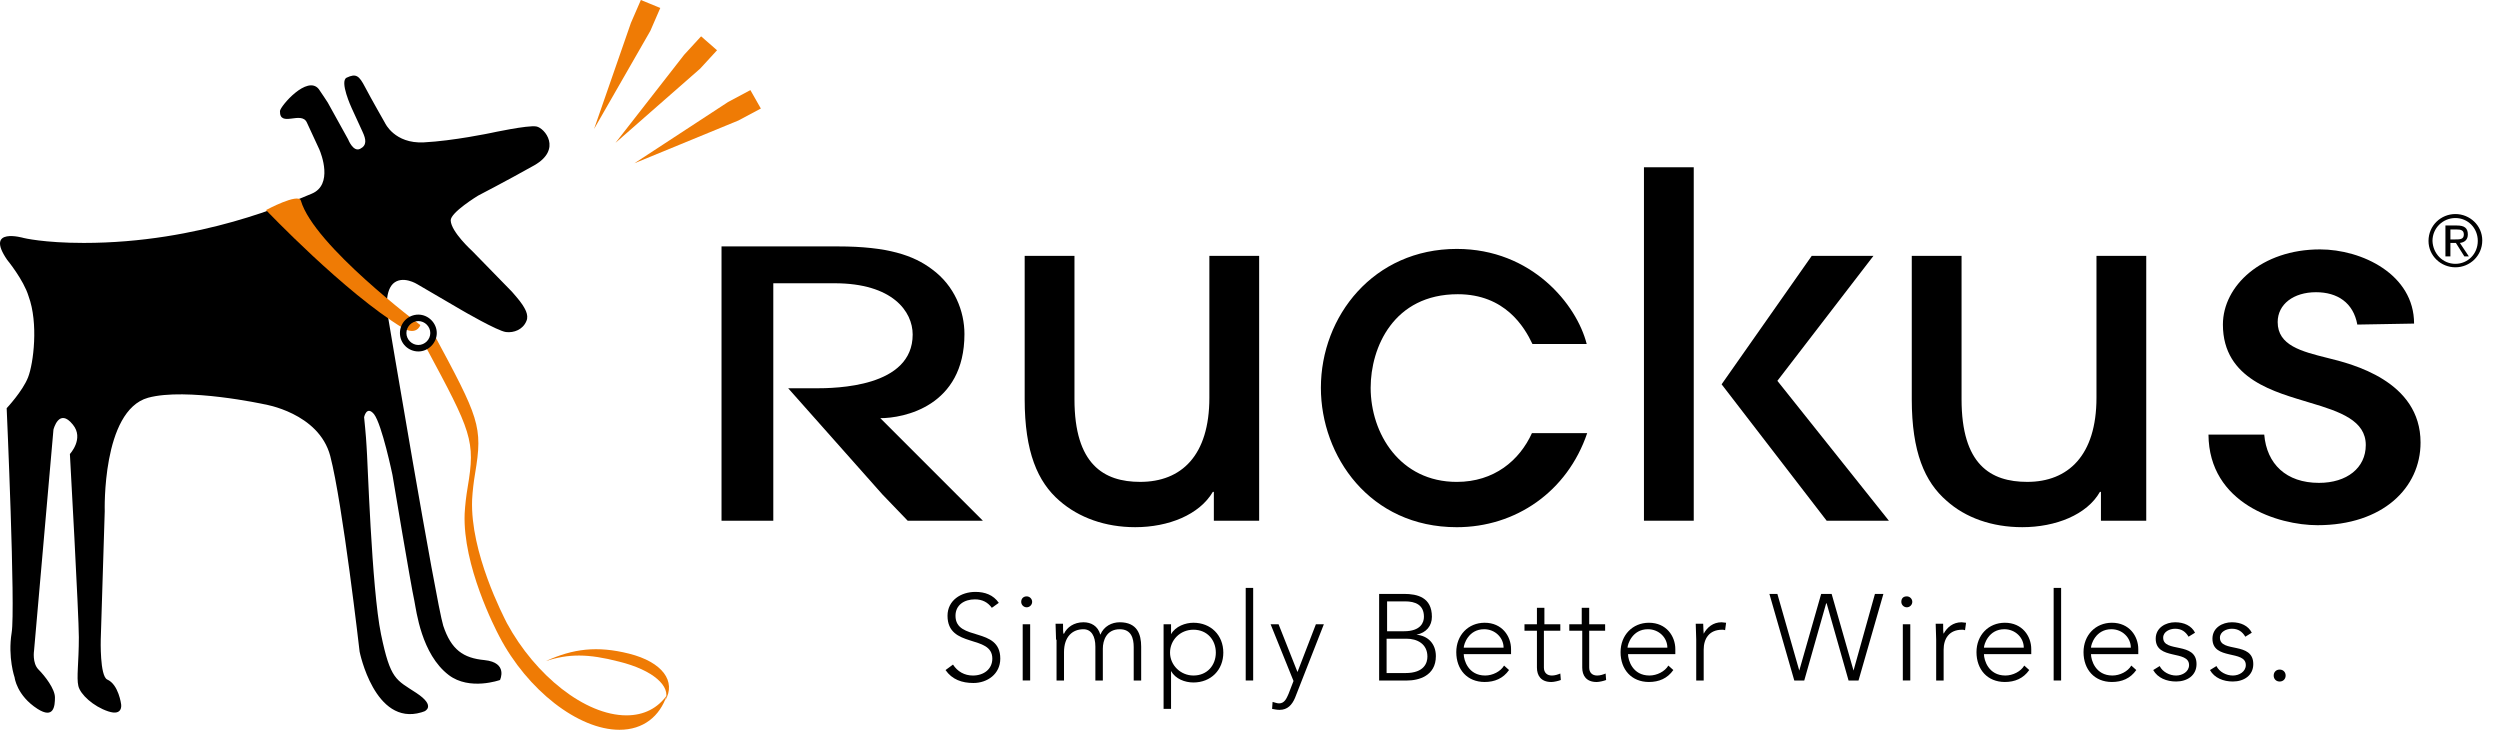 <svg width="141" height="42" viewBox="0 0 141 42" fill="none" xmlns="http://www.w3.org/2000/svg">
<path d="M60.6 14.432V22.518C60.6 26.196 62.256 27.178 64.306 27.178C66.636 27.178 68.208 25.69 68.208 22.433V14.432H71.016V29.368H68.461V27.74H68.405C67.647 29.031 65.906 29.733 64.025 29.733C62.34 29.733 60.852 29.2 59.757 28.245C58.522 27.178 57.792 25.494 57.792 22.518V14.432H60.6Z" fill="black"/>
<path d="M86.43 19.402C85.981 18.447 84.886 16.594 82.219 16.594C78.597 16.594 77.305 19.598 77.305 21.872C77.305 24.455 78.962 27.179 82.162 27.179C84.268 27.179 85.7 25.971 86.402 24.427H89.518C88.395 27.74 85.475 29.734 82.162 29.734C77.249 29.734 74.498 25.719 74.498 21.872C74.498 17.829 77.474 14.039 82.162 14.039C86.402 14.039 88.929 17.184 89.49 19.402H86.43Z" fill="black"/>
<path d="M118.241 22.433C118.241 25.69 116.64 27.178 114.338 27.178C112.26 27.178 110.632 26.196 110.632 22.518V14.432H107.824V22.518C107.824 25.494 108.554 27.178 109.79 28.245C110.856 29.2 112.345 29.733 114.057 29.733C115.938 29.733 117.707 29.031 118.437 27.74H118.493V29.368H121.048V14.432H118.241V22.433Z" fill="black"/>
<path d="M100.244 21.479L105.662 14.432H102.181L97.099 21.675L103.023 29.368H106.533L100.244 21.479Z" fill="black"/>
<path d="M95.527 9.434H92.719V29.368H95.527V9.434Z" fill="black"/>
<path d="M43.614 15.976H47.067C50.352 15.976 51.475 17.576 51.475 18.868C51.475 21.844 47.151 21.9 45.972 21.9H44.456L49.763 27.881L51.194 29.369H55.434L49.65 23.585C50.942 23.585 54.395 22.939 54.395 18.84C54.395 17.548 53.834 16.116 52.57 15.19C51.531 14.404 50.071 13.898 47.264 13.898H40.694V29.369H43.614V15.976Z" fill="black"/>
<path d="M132.953 18.306C132.728 17.071 131.83 16.481 130.623 16.481C129.359 16.481 128.461 17.155 128.461 18.166C128.461 19.485 129.808 19.822 131.268 20.187C132.644 20.524 136.519 21.479 136.519 24.96C136.519 27.515 134.385 29.621 130.707 29.621C128.489 29.621 124.586 28.413 124.558 24.511H127.703C127.843 26.167 128.938 27.234 130.791 27.234C132.363 27.234 133.43 26.392 133.43 25.1C133.43 23.725 131.998 23.219 130.286 22.714C128.376 22.124 125.372 21.422 125.372 18.306C125.372 16.116 127.562 14.066 130.847 14.066C133.206 14.066 136.154 15.47 136.154 18.25L132.953 18.306Z" fill="black"/>
<path d="M138.484 12.072C139.298 12.072 140 12.718 140 13.56C140 14.431 139.298 15.076 138.484 15.076C137.67 15.076 136.968 14.431 136.968 13.588C136.968 12.718 137.67 12.072 138.484 12.072ZM138.484 14.88C139.186 14.88 139.747 14.318 139.747 13.588C139.747 12.858 139.186 12.297 138.484 12.297C137.782 12.297 137.192 12.858 137.192 13.588C137.22 14.318 137.782 14.88 138.484 14.88ZM137.922 12.718H138.568C138.989 12.718 139.186 12.858 139.186 13.223C139.186 13.532 138.989 13.673 138.737 13.701L139.242 14.459H138.989L138.512 13.701H138.203V14.459H137.922V12.718ZM138.175 13.504H138.484C138.737 13.504 138.961 13.504 138.961 13.223C138.961 12.971 138.765 12.943 138.568 12.943H138.203V13.504H138.175Z" fill="black"/>
<path d="M53.749 37.482C54.002 37.875 54.395 38.1 54.872 38.1C55.49 38.1 55.967 37.735 55.967 37.145C55.967 35.769 53.44 36.584 53.44 34.73C53.44 33.86 54.199 33.383 55.013 33.383C55.546 33.383 56.023 33.551 56.332 34.001L55.939 34.281C55.715 33.972 55.406 33.804 54.985 33.804C54.395 33.804 53.89 34.113 53.89 34.73C53.89 36.191 56.416 35.32 56.416 37.145C56.416 38.015 55.687 38.521 54.9 38.521C54.255 38.521 53.693 38.324 53.328 37.791L53.749 37.482Z" fill="black"/>
<path d="M57.904 33.635C58.073 33.635 58.213 33.775 58.213 33.944C58.213 34.112 58.073 34.252 57.904 34.252C57.736 34.252 57.596 34.112 57.596 33.944C57.596 33.747 57.736 33.635 57.904 33.635ZM57.68 35.207H58.101V38.38H57.68V35.207Z" fill="black"/>
<path d="M59.561 36.078C59.561 35.854 59.533 35.348 59.533 35.18H59.954C59.954 35.404 59.954 35.685 59.982 35.742H60.01C60.178 35.377 60.572 35.096 61.105 35.096C61.526 35.096 61.919 35.292 62.06 35.798C62.256 35.32 62.705 35.096 63.155 35.096C64.137 35.096 64.362 35.77 64.362 36.471V38.381H63.941V36.499C63.941 35.994 63.8 35.489 63.155 35.489C62.397 35.489 62.2 36.135 62.2 36.584V38.381H61.779V36.471C61.779 35.882 61.554 35.489 61.105 35.489C60.487 35.489 60.01 35.91 60.01 36.78V38.381H59.589V36.078H59.561Z" fill="black"/>
<path d="M65.626 35.207H66.047V35.769C66.299 35.32 66.861 35.123 67.31 35.123C68.293 35.123 68.995 35.825 68.995 36.808C68.995 37.79 68.293 38.492 67.31 38.492C66.833 38.492 66.299 38.296 66.047 37.846V39.98H65.626V35.207ZM67.31 38.099C68.096 38.099 68.573 37.51 68.573 36.808C68.573 36.106 68.096 35.516 67.31 35.516C66.552 35.516 65.99 36.106 65.99 36.808C65.99 37.51 66.58 38.099 67.31 38.099Z" fill="black"/>
<path d="M70.679 33.158H70.258V38.38H70.679V33.158Z" fill="black"/>
<path d="M73.038 39.362C72.869 39.755 72.617 40.036 72.168 40.036C72.027 40.036 71.887 40.008 71.746 39.98L71.774 39.587C71.887 39.615 72.027 39.671 72.139 39.671C72.448 39.671 72.561 39.39 72.673 39.138L72.954 38.408L71.662 35.207H72.111L73.178 37.902L74.217 35.207H74.666L73.038 39.362Z" fill="black"/>
<path d="M77.783 33.496H79.186C79.945 33.496 80.759 33.693 80.759 34.788C80.759 35.293 80.45 35.686 79.888 35.798C80.534 35.855 80.983 36.304 80.983 37.006C80.983 38.129 80.001 38.381 79.355 38.381H77.783V33.496ZM78.232 35.602H79.186C80.141 35.602 80.31 35.096 80.31 34.788C80.31 34.114 79.832 33.917 79.243 33.917H78.232V35.602ZM78.232 37.96H79.271C80.338 37.96 80.506 37.371 80.506 37.034C80.506 36.304 79.916 36.023 79.327 36.023H78.204V37.96H78.232Z" fill="black"/>
<path d="M85.11 37.79C84.773 38.268 84.296 38.464 83.735 38.464C82.752 38.464 82.134 37.762 82.134 36.78C82.134 35.825 82.808 35.123 83.735 35.123C84.717 35.123 85.223 35.881 85.223 36.611V36.892H82.555C82.555 37.229 82.808 38.099 83.763 38.099C84.184 38.099 84.633 37.874 84.83 37.538L85.11 37.79ZM84.802 36.527C84.802 35.965 84.324 35.488 83.707 35.488C82.808 35.488 82.555 36.358 82.555 36.527H84.802Z" fill="black"/>
<path d="M87.974 35.573H87.076V37.65C87.076 37.931 87.244 38.1 87.525 38.1C87.694 38.1 87.862 38.044 88.002 37.987L88.031 38.352C87.89 38.408 87.638 38.465 87.497 38.465C86.907 38.465 86.683 38.1 86.683 37.65V35.573H85.981V35.208H86.683V34.281H87.104V35.208H88.002V35.573H87.974Z" fill="black"/>
<path d="M90.529 35.573H89.631V37.65C89.631 37.931 89.799 38.1 90.08 38.1C90.249 38.1 90.417 38.044 90.557 37.987L90.585 38.352C90.445 38.408 90.192 38.465 90.052 38.465C89.462 38.465 89.238 38.1 89.238 37.65V35.573H88.508V35.208H89.21V34.281H89.631V35.208H90.529V35.573Z" fill="black"/>
<path d="M94.376 37.79C94.039 38.268 93.562 38.464 93 38.464C92.018 38.464 91.4 37.762 91.4 36.78C91.4 35.825 92.074 35.123 93 35.123C93.983 35.123 94.488 35.881 94.488 36.611V36.892H91.821C91.821 37.229 92.074 38.099 93.028 38.099C93.45 38.099 93.899 37.874 94.095 37.538L94.376 37.79ZM94.039 36.527C94.039 35.965 93.562 35.488 92.944 35.488C92.046 35.488 91.793 36.358 91.793 36.527H94.039Z" fill="black"/>
<path d="M95.667 36.078C95.667 35.854 95.639 35.348 95.639 35.18H96.06C96.06 35.404 96.088 35.685 96.088 35.742C96.285 35.377 96.622 35.096 97.099 35.096C97.183 35.096 97.268 35.124 97.352 35.124L97.296 35.545C97.24 35.517 97.183 35.517 97.127 35.517C96.397 35.517 96.088 36.022 96.088 36.64V38.381H95.667V36.078Z" fill="black"/>
<path d="M99.794 33.496H100.244L101.479 37.82L102.714 33.496H103.304L104.539 37.82L105.747 33.496H106.224L104.82 38.381H104.259L103.023 34.029H102.995L101.76 38.381H101.198L99.794 33.496Z" fill="black"/>
<path d="M107.544 33.635C107.712 33.635 107.853 33.775 107.853 33.944C107.853 34.112 107.712 34.252 107.544 34.252C107.375 34.252 107.235 34.112 107.235 33.944C107.235 33.747 107.347 33.635 107.544 33.635ZM107.319 35.207H107.74V38.38H107.319V35.207Z" fill="black"/>
<path d="M109.2 36.078C109.2 35.854 109.172 35.348 109.172 35.18H109.593C109.593 35.404 109.593 35.685 109.621 35.742C109.818 35.377 110.155 35.096 110.632 35.096C110.716 35.096 110.8 35.124 110.885 35.124L110.828 35.545C110.772 35.517 110.716 35.517 110.66 35.517C109.93 35.517 109.621 36.022 109.621 36.64V38.381H109.2V36.078Z" fill="black"/>
<path d="M114.45 37.79C114.113 38.268 113.636 38.464 113.074 38.464C112.092 38.464 111.474 37.762 111.474 36.78C111.474 35.825 112.148 35.123 113.074 35.123C114.057 35.123 114.563 35.881 114.563 36.611V36.892H111.895C111.895 37.229 112.148 38.099 113.103 38.099C113.524 38.099 113.973 37.874 114.169 37.538L114.45 37.79ZM114.141 36.527C114.141 35.965 113.664 35.488 113.046 35.488C112.148 35.488 111.895 36.358 111.895 36.527H114.141Z" fill="black"/>
<path d="M116.247 33.158H115.826V38.38H116.247V33.158Z" fill="black"/>
<path d="M120.487 37.79C120.15 38.268 119.673 38.464 119.111 38.464C118.128 38.464 117.511 37.762 117.511 36.78C117.511 35.825 118.185 35.123 119.111 35.123C120.094 35.123 120.599 35.881 120.599 36.611V36.892H117.932C117.932 37.229 118.185 38.099 119.139 38.099C119.56 38.099 120.01 37.874 120.206 37.538L120.487 37.79ZM120.178 36.527C120.178 35.965 119.701 35.488 119.083 35.488C118.185 35.488 117.932 36.358 117.932 36.527H120.178Z" fill="black"/>
<path d="M121.806 37.566C121.975 37.903 122.368 38.1 122.733 38.1C123.098 38.1 123.463 37.875 123.463 37.51C123.463 36.64 121.582 37.258 121.582 36.022C121.582 35.404 122.143 35.096 122.677 35.096C123.182 35.096 123.603 35.292 123.8 35.685L123.435 35.91C123.266 35.629 123.042 35.461 122.677 35.461C122.368 35.461 122.003 35.629 122.003 35.966C122.003 36.836 123.884 36.163 123.884 37.454C123.884 38.1 123.351 38.437 122.733 38.437C122.199 38.437 121.694 38.24 121.441 37.791L121.806 37.566Z" fill="black"/>
<path d="M125.007 37.566C125.176 37.903 125.569 38.1 125.934 38.1C126.299 38.1 126.664 37.875 126.664 37.51C126.664 36.64 124.782 37.258 124.782 36.022C124.782 35.404 125.344 35.096 125.877 35.096C126.383 35.096 126.804 35.292 127.001 35.685L126.636 35.91C126.467 35.629 126.242 35.461 125.877 35.461C125.569 35.461 125.204 35.629 125.204 35.966C125.204 36.836 127.085 36.163 127.085 37.454C127.085 38.1 126.551 38.437 125.934 38.437C125.4 38.437 124.895 38.24 124.642 37.791L125.007 37.566Z" fill="black"/>
<path d="M128.573 37.764C128.769 37.764 128.91 37.904 128.91 38.101C128.91 38.297 128.769 38.438 128.573 38.438C128.376 38.438 128.236 38.297 128.236 38.101C128.236 37.904 128.376 37.764 128.573 37.764Z" fill="black"/>
<path fill-rule="evenodd" clip-rule="evenodd" d="M21.854 17.688C21.854 17.688 21.658 16.509 22.163 16.004C22.697 15.498 23.539 16.032 23.539 16.032L26.038 17.492C26.038 17.492 28.059 18.671 28.537 18.727C28.986 18.783 29.491 18.587 29.688 18.109C29.856 17.744 29.547 17.323 29.463 17.183C29.323 16.958 28.873 16.453 28.873 16.453L26.627 14.151C26.627 14.151 25.448 13.084 25.42 12.438C25.392 11.989 26.964 11.034 26.964 11.034C26.964 11.034 28.537 10.22 30.137 9.322C31.709 8.423 30.727 7.216 30.249 7.132C29.772 7.047 27.694 7.497 27.694 7.497C27.694 7.497 25.561 7.946 23.904 8.03C22.247 8.114 21.714 6.935 21.714 6.935C21.714 6.935 20.928 5.559 20.591 4.914C20.254 4.268 20.086 4.127 19.552 4.38C19.131 4.577 19.833 6.093 19.833 6.093C19.833 6.093 20.254 7.019 20.451 7.44C20.647 7.862 20.703 8.198 20.31 8.395C19.917 8.592 19.636 7.862 19.636 7.862L18.485 5.784C18.485 5.784 18.12 5.222 17.98 5.026C17.334 4.212 15.818 5.98 15.79 6.261C15.762 7.216 16.997 6.233 17.306 6.907C17.474 7.272 17.896 8.17 18.008 8.423C18.12 8.676 18.794 10.416 17.587 10.922C16.351 11.427 11.298 13.701 4.728 13.701C2.454 13.701 1.331 13.421 1.331 13.421C1.331 13.421 -0.888 12.775 0.404 14.656C0.404 14.656 1.331 15.779 1.611 16.706C2.173 18.222 1.892 20.496 1.583 21.282C1.274 22.068 0.376 23.023 0.376 23.023C0.376 23.023 0.881 34.366 0.657 35.685C0.432 37.089 0.825 38.212 0.825 38.212C0.825 38.212 0.937 39.223 2.117 39.981C3.043 40.571 3.099 39.812 3.099 39.335C3.099 38.858 2.538 38.128 2.173 37.763C1.808 37.398 1.92 36.696 1.92 36.696L3.015 24.23C3.015 24.23 3.324 22.967 4.11 23.949C4.756 24.735 3.942 25.606 3.942 25.606C3.942 25.606 4.447 34.703 4.447 35.938C4.447 37.37 4.307 38.212 4.419 38.69C4.531 39.167 5.261 39.841 6.104 40.121C6.946 40.402 6.833 39.728 6.833 39.728C6.833 39.728 6.693 38.605 6.047 38.325C5.626 38.128 5.682 36.078 5.682 36.078L5.907 28.835C5.907 28.835 5.739 23.163 8.35 22.433C10.511 21.844 14.891 22.798 14.891 22.798C14.891 22.798 17.98 23.276 18.626 25.718C19.328 28.413 20.282 36.752 20.282 36.752C20.282 36.752 21.124 40.964 23.764 40.178C23.848 40.149 23.932 40.121 23.932 40.121C23.932 40.121 24.634 39.841 23.483 39.083C22.332 38.325 22.023 38.352 21.489 35.77C20.956 33.187 20.731 25.774 20.675 25.185C20.647 24.595 20.535 23.528 20.535 23.528C20.535 23.528 20.675 22.854 21.096 23.36C21.546 23.949 22.135 26.785 22.135 26.785C22.135 26.785 23.174 33.018 23.37 33.888C23.483 34.45 23.764 36.893 25.308 38.072C26.487 38.97 28.2 38.352 28.2 38.352C28.2 38.352 28.677 37.37 27.329 37.23C26.122 37.117 25.448 36.64 24.999 35.292C24.578 33.916 21.854 17.688 21.854 17.688Z" fill="black"/>
<path d="M28.171 35.91C27.919 35.432 26.094 31.895 26.206 28.975C26.234 28.47 26.29 27.992 26.375 27.487C26.824 24.848 26.599 24.37 24.016 19.569L24.437 18.783C27.02 23.584 27.245 24.034 26.796 26.701C26.711 27.206 26.655 27.683 26.627 28.189C26.515 31.165 28.396 34.759 28.593 35.152C30.193 38.1 33.001 40.346 35.331 40.346C36.342 40.346 37.1 39.925 37.605 39.223C37.212 40.402 36.285 41.16 34.938 41.16C32.608 41.16 29.744 38.914 28.171 35.91Z" fill="#EF7B05"/>
<path d="M30.783 37.286C32.327 36.584 33.675 36.415 35.471 36.864C37.381 37.342 38.139 38.437 37.521 39.504C37.858 38.718 36.847 37.791 34.91 37.314C33.169 36.864 32.074 36.864 30.783 37.286Z" fill="#EF7B05"/>
<path fill-rule="evenodd" clip-rule="evenodd" d="M23.708 18.334C23.708 18.334 17.699 13.842 16.969 11.315C16.829 10.866 15.004 11.848 15.004 11.848C15.004 11.848 19.44 16.509 22.725 18.502C23.511 18.952 23.708 18.334 23.708 18.334Z" fill="#EF7B05"/>
<path d="M23.595 19.822C23.034 19.822 22.556 19.373 22.556 18.783C22.556 18.193 23.034 17.744 23.595 17.744C24.157 17.744 24.634 18.221 24.634 18.783C24.634 19.345 24.157 19.822 23.595 19.822ZM23.595 18.109C23.23 18.109 22.921 18.418 22.921 18.783C22.921 19.148 23.23 19.457 23.595 19.457C23.96 19.457 24.269 19.148 24.269 18.783C24.269 18.418 23.96 18.109 23.595 18.109Z" fill="black"/>
<path d="M36.145 0L37.24 0.449L36.679 1.741L33.506 7.272L35.584 1.292L36.145 0Z" fill="#EF7B05"/>
<path d="M39.542 2.049L40.441 2.835L39.486 3.874L34.713 8.057L38.588 3.088L39.542 2.049Z" fill="#EF7B05"/>
<path d="M42.322 5.082L42.912 6.121L41.648 6.795L35.78 9.209L41.059 5.756L42.322 5.082Z" fill="#EF7B05"/>
</svg>
